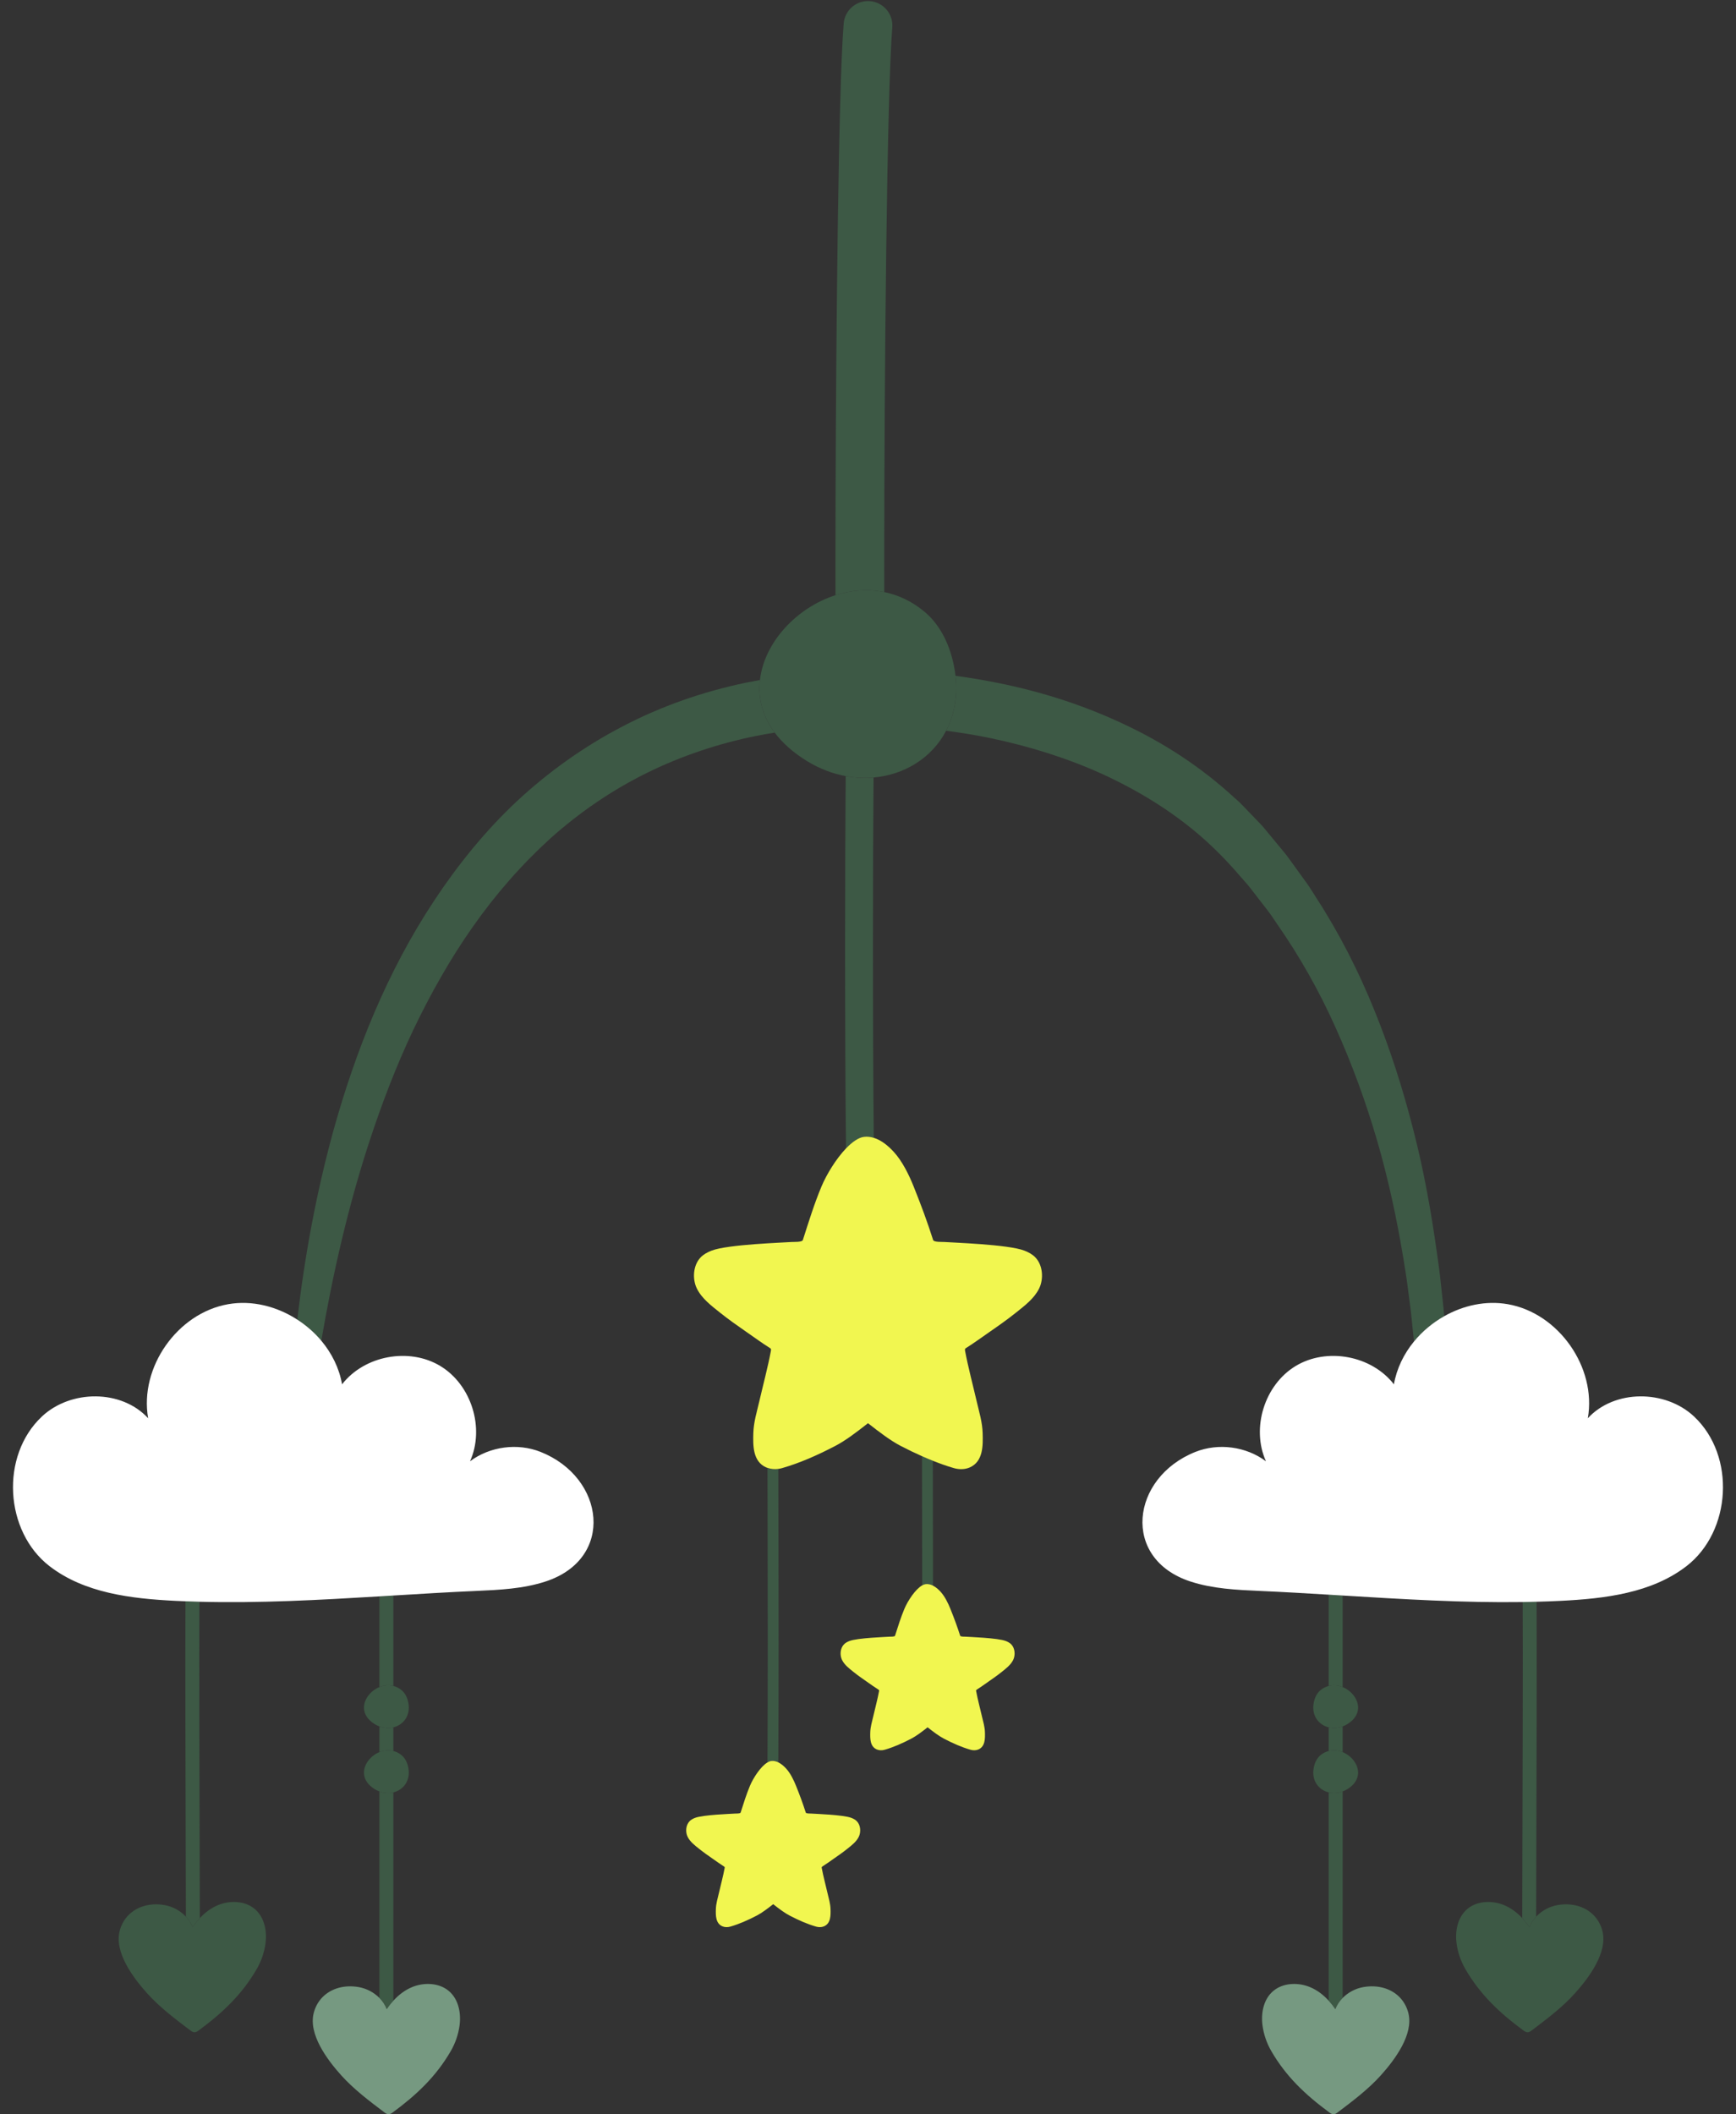 <?xml version="1.0" encoding="UTF-8" standalone="no"?><svg xmlns="http://www.w3.org/2000/svg" xmlns:xlink="http://www.w3.org/1999/xlink" fill="#000000" height="2154.9" preserveAspectRatio="xMidYMid meet" version="1" viewBox="74.2 82.3 1770.2 2154.9" width="1770.2" zoomAndPan="magnify"><rect x="74.2" y="82.3" width="1770.2" height="2154.9" fill="#333333" stroke="none"/><g><g id="change1_1"><path d="M 856.805 1578.391 C 856.91 1624.051 857.109 1690.059 857.109 1756.461 C 857.109 1798.828 857.027 1841.262 856.797 1878.641 C 858.098 1877.871 859.375 1877.34 860.586 1877.191 C 863.16 1876.879 865.578 1877.48 867.828 1878.578 C 868.062 1841.191 868.141 1798.789 868.141 1756.461 C 868.141 1690.59 867.941 1625.078 867.836 1579.469 C 864.113 1579.98 860.301 1579.648 856.805 1578.391" fill="#3d5945"/></g><g id="change1_2"><path d="M 1014.551 1696.051 C 1014.551 1696.762 1014.551 1697.469 1014.551 1698.191 C 1015.75 1697.52 1016.922 1697.059 1018.031 1696.922 C 1020.719 1696.59 1023.25 1697.27 1025.578 1698.461 C 1025.578 1697.66 1025.578 1696.852 1025.578 1696.051 C 1025.578 1652.371 1025.5 1608.852 1025.41 1571.172 C 1021.75 1569.719 1018.059 1568.172 1014.371 1566.52 C 1014.461 1605.25 1014.551 1650.539 1014.551 1696.051" fill="#3d5945"/></g><g id="change1_3"><path d="M 1626.977 1771.414 C 1626.977 1857.883 1626.461 1982.383 1626.402 2037.32 C 1629.109 2040.23 1631.578 2043.352 1633.742 2046.602 C 1635.25 2042.641 1637.637 2039.012 1640.609 2035.832 C 1640.68 1980.191 1641.184 1857.133 1641.184 1771.414 C 1641.184 1749.531 1641.152 1730.152 1641.07 1714.871 C 1636.34 1714.992 1631.605 1715.113 1626.863 1715.184 C 1626.945 1730.383 1626.977 1749.691 1626.977 1771.414" fill="#3d5945"/></g><g id="change1_4"><path d="M 1429.078 1909.191 C 1429.078 1998.379 1429.078 2083.711 1429.078 2121.52 C 1431.57 2124.25 1433.84 2127.148 1435.852 2130.172 C 1437.461 2125.949 1440.031 2122.07 1443.289 2118.738 C 1443.289 2079.488 1443.289 1995.621 1443.289 1908.199 C 1438.461 1910.02 1433.52 1910.281 1429.078 1909.191" fill="#3d5945"/></g><g id="change1_5"><path d="M 1429.078 1842.91 C 1429.078 1850.891 1429.078 1858.93 1429.078 1866.988 C 1433.879 1865.75 1438.828 1866.281 1443.289 1868.121 C 1443.289 1859.34 1443.289 1850.602 1443.289 1841.922 C 1438.461 1843.738 1433.52 1844 1429.078 1842.91" fill="#3d5945"/></g><g id="change1_6"><path d="M 1429.078 1800.699 C 1433.879 1799.469 1438.828 1800 1443.289 1801.828 C 1443.289 1767.512 1443.289 1735.461 1443.289 1708.531 C 1438.551 1708.238 1433.82 1707.949 1429.078 1707.672 C 1429.078 1734.488 1429.078 1766.441 1429.078 1800.699" fill="#3d5945"/></g><g id="change1_7"><path d="M 1429.078 1800.699 C 1426.199 1801.441 1423.371 1802.77 1420.73 1804.961 C 1416.852 1808.172 1414.672 1813.07 1413.77 1818.031 C 1411.398 1831.07 1418.941 1840.422 1429.078 1842.91 C 1433.52 1844 1438.461 1843.738 1443.289 1841.922 C 1444.852 1841.328 1446.41 1840.641 1447.93 1839.711 C 1455.309 1835.211 1458.578 1829.602 1459 1824.02 C 1459.691 1814.781 1452.551 1805.641 1443.289 1801.828 C 1438.828 1800 1433.879 1799.469 1429.078 1800.699" fill="#3d5945"/></g><g id="change1_8"><path d="M 1429.078 1866.988 C 1426.199 1867.73 1423.371 1869.059 1420.73 1871.238 C 1416.852 1874.461 1414.672 1879.352 1413.77 1884.309 C 1411.398 1897.352 1418.941 1906.699 1429.078 1909.191 C 1433.52 1910.281 1438.461 1910.02 1443.289 1908.199 C 1444.852 1907.621 1446.41 1906.922 1447.93 1906 C 1455.309 1901.5 1458.578 1895.879 1459 1890.301 C 1459.691 1881.059 1452.551 1871.922 1443.289 1868.121 C 1438.828 1866.281 1433.879 1865.75 1429.078 1866.988" fill="#3d5945"/></g><g id="change2_1"><path d="M 1626.41 2037.32 C 1621.188 2031.73 1614.984 2026.969 1607.656 2023.988 C 1596.531 2019.461 1582.652 2019.602 1572.855 2026.199 C 1560.91 2034.258 1557.703 2049.531 1559.449 2062.969 C 1560.648 2072.172 1563.727 2081.16 1568.48 2089.352 C 1583.422 2115.102 1603.051 2133.738 1627.473 2151.73 C 1628.789 2152.699 1630.281 2153.719 1631.984 2153.672 C 1633.602 2153.629 1634.969 2152.648 1636.219 2151.711 C 1651.727 2140 1667.352 2128.211 1680.117 2114.02 C 1694.508 2098.039 1713.75 2072.199 1708.188 2050.449 C 1706.527 2043.949 1703.34 2038.461 1699.051 2034.16 C 1690.242 2025.332 1676.762 2021.48 1662.18 2024.09 C 1653.789 2025.602 1646.145 2029.91 1640.617 2035.832 C 1637.652 2039.008 1635.266 2042.641 1633.75 2046.602 C 1631.586 2043.352 1629.125 2040.23 1626.41 2037.32" fill="#3d5945"/></g><g id="change3_1"><path d="M 1429.078 2121.52 C 1423.75 2115.648 1417.352 2110.648 1409.762 2107.559 C 1398.629 2103.02 1384.75 2103.172 1374.961 2109.77 C 1363.012 2117.82 1359.801 2133.09 1361.551 2146.539 C 1362.75 2155.73 1365.828 2164.73 1370.578 2172.922 C 1385.52 2198.672 1405.148 2217.301 1429.57 2235.289 C 1430.891 2236.27 1432.379 2237.281 1434.078 2237.238 C 1435.699 2237.199 1437.078 2236.211 1438.32 2235.27 C 1453.828 2223.57 1469.449 2211.77 1482.219 2197.59 C 1496.609 2181.609 1515.852 2155.77 1510.289 2134.012 C 1508.629 2127.52 1505.441 2122.031 1501.148 2117.719 C 1492.34 2108.898 1478.859 2105.051 1464.281 2107.66 C 1456.199 2109.109 1448.77 2113.141 1443.289 2118.738 C 1440.031 2122.07 1437.461 2125.949 1435.852 2130.172 C 1433.84 2127.148 1431.57 2124.25 1429.078 2121.52" fill="#769981"/></g><g id="change1_9"><path d="M 263.188 1771.41 C 263.188 1857.129 263.695 1980.191 263.766 2035.828 C 266.742 2039.012 269.133 2042.641 270.641 2046.602 C 272.809 2043.352 275.266 2040.23 277.977 2037.32 C 277.914 1982.379 277.395 1857.879 277.395 1771.41 C 277.395 1749.539 277.43 1730.121 277.512 1714.871 C 272.773 1714.738 268.039 1714.57 263.309 1714.391 C 263.223 1729.738 263.188 1749.301 263.188 1771.41" fill="#3d5945"/></g><g id="change1_10"><path d="M 461.098 1841.922 C 461.098 1850.602 461.098 1859.34 461.098 1868.121 C 465.559 1866.281 470.504 1865.75 475.305 1866.988 C 475.305 1858.93 475.305 1850.891 475.305 1842.91 C 470.863 1844 465.934 1843.738 461.098 1841.922" fill="#3d5945"/></g><g id="change1_11"><path d="M 461.098 1908.199 C 461.098 1995.621 461.098 2079.488 461.098 2118.73 C 464.359 2122.059 466.934 2125.941 468.539 2130.172 C 470.555 2127.148 472.824 2124.25 475.309 2121.52 C 475.305 2083.711 475.305 1998.379 475.305 1909.191 C 470.863 1910.281 465.934 1910.02 461.098 1908.199" fill="#3d5945"/></g><g id="change1_12"><path d="M 461.098 1801.84 C 465.559 1800 470.504 1799.469 475.305 1800.699 C 475.305 1766.801 475.305 1735.172 475.305 1708.531 C 470.57 1708.809 465.836 1709.102 461.098 1709.391 C 461.098 1736.148 461.098 1767.879 461.098 1801.84" fill="#3d5945"/></g><g id="change1_13"><path d="M 1038.949 827.129 C 1054.25 829.078 1069.469 831.59 1084.539 834.711 C 1123.699 842.93 1162 854.828 1198.078 871.16 C 1234.059 887.641 1267.969 908.289 1297.66 933.809 C 1312.441 946.59 1326.09 960.461 1339.211 975.898 C 1342.469 979.711 1346 983.289 1349.039 987.301 L 1358.27 999.238 L 1367.512 1011.172 C 1370.578 1015.172 1373.25 1019.469 1376.129 1023.602 C 1399.199 1056.699 1419.34 1092.18 1436 1129.461 C 1452.809 1166.66 1466.891 1205.301 1478.441 1244.82 C 1489.949 1284.359 1498.59 1324.84 1505.34 1365.648 C 1507.051 1375.859 1508.672 1386.078 1509.91 1396.371 C 1511.18 1406.641 1512.801 1416.879 1513.73 1427.211 C 1514.469 1434.691 1515.27 1442.172 1516.012 1449.648 C 1524.52 1439.262 1535.09 1430.48 1546.828 1423.852 C 1546.109 1413.262 1544.691 1402.738 1543.602 1392.18 C 1542.559 1381.59 1541.129 1371.051 1539.602 1360.512 C 1533.719 1318.352 1526.301 1276.262 1515.578 1234.789 C 1505.051 1193.309 1492.031 1152.281 1475.762 1112.309 C 1459.629 1072.301 1439.852 1033.449 1416.09 996.879 C 1413.109 992.309 1410.359 987.59 1407.191 983.148 L 1397.578 969.859 L 1387.961 956.578 C 1384.789 952.121 1381.078 948.059 1377.66 943.781 L 1367.18 931.102 L 1361.922 924.762 C 1360.078 922.691 1358.07 920.699 1356.148 918.672 L 1344.469 906.539 L 1338.609 900.488 C 1336.578 898.551 1334.441 896.762 1332.352 894.891 C 1299.352 864.5 1261.531 839.82 1221.41 820.961 C 1181.34 801.91 1139.102 788.199 1096.09 779.27 C 1080.32 775.969 1064.441 773.262 1048.5 771.129 C 1050.922 792.559 1047.121 811.469 1038.949 827.129" fill="#3d5945"/></g><g id="change1_14"><path d="M 401.836 1448.82 C 413.621 1380.281 429.066 1312.57 450.453 1247.039 C 463.273 1207.82 477.957 1169.328 495.465 1132.352 C 513.117 1095.461 533.098 1059.879 556.371 1026.859 C 579.562 993.801 606.129 963.48 635.578 936.699 C 665.25 910.191 698.188 887.691 733.586 870.199 C 769.004 852.75 806.734 840.109 845.652 832.301 C 851.781 831.09 857.961 830.02 864.156 829.031 C 854.656 816.309 849.828 802.801 848.816 789.34 C 848.469 784.672 848.59 780.012 849.113 775.391 C 844.258 776.27 839.402 777.191 834.551 778.191 C 791.234 787.199 748.805 801.91 709.375 822.512 C 669.883 842.98 633.402 869.031 601.07 899.121 C 568.824 929.359 541.094 963.77 517.047 1000.078 C 468.789 1072.879 436.574 1153.84 413.793 1236.039 C 396.582 1299 384.789 1363.012 377.367 1427.32 C 386.535 1433.25 394.859 1440.48 401.836 1448.82" fill="#3d5945"/></g><g id="change1_15"><path d="M 936.559 873.359 C 936.148 921.969 935.945 983.66 935.941 1045.551 C 935.945 1122.988 936.262 1200.488 936.902 1252.801 C 943.098 1246.32 949.492 1241.738 955.203 1241.031 C 958.68 1240.602 962.012 1241.059 965.199 1242.031 C 964.641 1190.371 964.359 1117.859 964.359 1045.551 C 964.359 984.281 964.559 923.09 964.961 874.789 C 955.723 875.59 946.176 875.148 936.559 873.359" fill="#3d5945"/></g><g id="change1_16"><path d="M 975.879 685.777 C 975.863 676.613 975.855 667.168 975.855 657.434 C 975.855 562.496 976.52 442.48 977.883 337.699 C 978.566 285.316 979.426 236.727 980.465 197.035 C 980.984 177.188 981.547 159.566 982.152 144.844 C 982.758 130.137 983.41 118.277 984.066 110.277 C 985.188 96.586 975.004 84.586 961.32 83.461 C 947.633 82.336 935.629 92.516 934.508 106.211 L 934.504 106.211 C 933.754 115.43 933.086 127.707 932.465 142.805 C 930.297 195.52 928.723 282.375 927.676 377.086 C 926.633 471.77 926.125 574.164 926.125 657.434 C 926.125 668.277 926.137 678.793 926.152 688.93 C 942.098 683.805 959.125 682.332 975.879 685.777" fill="#3d5945"/></g><g id="change4_1"><path d="M 1516.012 1449.652 C 1505.703 1462.23 1498.395 1477.121 1495.574 1493.27 C 1472.844 1463.93 1427.301 1455.402 1395.492 1474.531 C 1363.664 1493.66 1349.848 1537.883 1365.102 1571.723 C 1344.855 1556.562 1316.613 1552.812 1293.125 1562.16 C 1227.27 1588.379 1217.109 1671.133 1288.203 1694.281 C 1310.945 1701.691 1335.195 1702.812 1359.113 1703.871 C 1382.344 1704.891 1405.688 1706.25 1429.074 1707.672 C 1433.816 1707.949 1438.547 1708.242 1443.289 1708.531 C 1504.457 1712.262 1565.934 1716.039 1626.867 1715.18 C 1631.605 1715.109 1636.348 1714.992 1641.078 1714.871 C 1649.293 1714.648 1657.52 1714.371 1665.711 1713.961 C 1710.664 1711.699 1758.168 1706.121 1793.82 1678.652 C 1839.715 1643.27 1844.379 1566.152 1801.605 1526.039 C 1772.312 1498.57 1720.465 1498.293 1693.297 1527.859 C 1702.418 1476.082 1663.551 1420.672 1611.758 1411.609 C 1589.434 1407.703 1566.477 1412.742 1546.832 1423.852 C 1535.09 1430.48 1524.52 1439.262 1516.012 1449.652" fill="#ffffff"/></g><g id="change4_2"><path d="M 124.762 1678.648 C 160.414 1706.121 207.91 1711.699 252.863 1713.961 C 256.34 1714.129 259.824 1714.25 263.309 1714.391 C 268.039 1714.57 272.773 1714.738 277.512 1714.871 C 338.395 1716.48 399.863 1713.102 461.098 1709.391 C 465.836 1709.102 470.57 1708.809 475.305 1708.531 C 503.449 1706.809 531.531 1705.102 559.469 1703.871 C 583.375 1702.809 607.629 1701.691 630.383 1694.281 C 701.473 1671.129 691.312 1588.379 625.465 1562.16 C 601.965 1552.809 573.723 1556.559 553.48 1571.719 C 568.734 1537.879 554.902 1493.66 523.09 1474.531 C 491.273 1455.398 445.738 1463.93 423 1493.27 C 420.125 1476.75 412.512 1461.578 401.836 1448.82 C 394.859 1440.48 386.535 1433.25 377.367 1427.32 C 356.555 1413.859 331.316 1407.32 306.82 1411.609 C 255.027 1420.672 216.16 1476.078 225.277 1527.859 C 198.105 1498.289 146.273 1498.57 116.973 1526.039 C 74.199 1566.148 78.855 1643.27 124.762 1678.648" fill="#ffffff"/></g><g id="change5_1"><path d="M 955.203 1241.031 C 949.492 1241.738 943.098 1246.32 936.902 1252.801 C 926.684 1263.48 917.02 1279.352 911.887 1291.59 C 904.52 1309.172 899.035 1326.988 892.871 1346.172 C 892.09 1348.59 883.422 1348.012 881.301 1348.199 C 874.402 1348.801 816.273 1350.59 799.828 1356.988 C 795.723 1358.59 791.715 1360.68 788.66 1363.859 C 780.852 1371.961 780.031 1386.02 784.824 1395.691 C 789.852 1405.852 799.562 1413.141 808.234 1420.078 C 817.059 1427.141 826.32 1433.641 835.613 1440.07 C 843.461 1445.5 851.078 1451.109 859.16 1456.191 C 859.645 1456.488 860.152 1456.82 860.359 1457.352 L 860.359 1458.828 C 857.09 1476.199 852.457 1493.32 848.473 1510.551 C 845.906 1521.629 842.695 1531.719 842.367 1543.078 C 842.008 1555.5 841.684 1572.031 855.664 1578.039 C 856.027 1578.191 856.43 1578.262 856.805 1578.391 C 860.301 1579.648 864.113 1579.98 867.836 1579.469 C 869.145 1579.289 870.449 1579.031 871.711 1578.66 C 889.547 1573.531 907.188 1565.828 925.98 1556.031 C 936.363 1550.621 947.441 1542.191 959.285 1532.898 C 971.137 1542.191 982.215 1550.621 992.602 1556.031 C 1000.02 1559.898 1007.23 1563.34 1014.371 1566.52 C 1018.059 1568.172 1021.75 1569.719 1025.41 1571.172 C 1032.578 1574.031 1039.719 1576.609 1046.871 1578.66 C 1052.09 1580.172 1057.922 1580.18 1062.922 1578.039 C 1076.891 1572.031 1076.57 1555.5 1076.211 1543.078 C 1075.879 1531.719 1072.672 1521.629 1070.109 1510.551 C 1066.121 1493.32 1061.488 1476.199 1058.219 1458.828 L 1058.219 1457.352 C 1058.43 1456.82 1058.941 1456.488 1059.422 1456.191 C 1067.5 1451.109 1075.121 1445.5 1082.969 1440.07 C 1092.262 1433.641 1101.52 1427.141 1110.34 1420.078 C 1119.012 1413.141 1128.73 1405.852 1133.75 1395.691 C 1138.551 1386.02 1137.73 1371.961 1129.922 1363.859 C 1126.859 1360.68 1122.859 1358.59 1118.75 1356.988 C 1102.301 1350.59 1044.172 1348.801 1037.281 1348.199 C 1035.16 1348.012 1026.488 1348.59 1025.711 1346.172 C 1019.539 1326.988 1014.078 1312.211 1005.828 1291.59 C 1001.148 1279.859 994.336 1265.961 985.766 1256.57 C 980.211 1250.488 973.191 1244.461 965.199 1242.031 C 962.012 1241.059 958.68 1240.602 955.203 1241.031" fill="#f1f650"/></g><g id="change5_2"><path d="M 1018.031 1696.922 C 1016.922 1697.059 1015.75 1697.52 1014.551 1698.191 C 1007.648 1702.059 999.887 1713.82 996.375 1722.199 C 992.684 1730.988 989.949 1739.898 986.867 1749.488 C 986.477 1750.699 982.145 1750.41 981.078 1750.5 C 977.629 1750.801 948.566 1751.699 940.348 1754.898 C 938.293 1755.699 936.289 1756.75 934.762 1758.328 C 930.855 1762.379 930.445 1769.41 932.844 1774.25 C 935.355 1779.328 940.211 1782.969 944.547 1786.449 C 948.961 1789.98 953.586 1793.219 958.234 1796.441 C 962.156 1799.148 965.969 1801.961 970.012 1804.5 L 970.609 1805.078 L 970.609 1805.82 C 968.977 1814.5 966.656 1823.07 964.664 1831.68 C 963.387 1837.219 961.781 1842.262 961.613 1847.949 C 961.43 1854.148 961.27 1862.422 968.262 1865.422 C 970.762 1866.488 973.676 1866.488 976.289 1865.738 C 985.203 1863.172 994.02 1859.32 1003.422 1854.422 C 1008.621 1851.711 1014.148 1847.5 1020.07 1842.859 C 1026 1847.5 1031.539 1851.711 1036.73 1854.422 C 1046.121 1859.32 1054.949 1863.172 1063.859 1865.738 C 1066.469 1866.488 1069.391 1866.488 1071.879 1865.422 C 1078.879 1862.422 1078.711 1854.148 1078.539 1847.949 C 1078.371 1842.262 1076.77 1837.219 1075.48 1831.68 C 1073.488 1823.07 1071.172 1814.5 1069.539 1805.82 L 1069.539 1805.078 L 1070.141 1804.5 C 1074.18 1801.961 1077.988 1799.148 1081.91 1796.441 C 1086.559 1793.219 1091.191 1789.98 1095.602 1786.449 C 1099.941 1782.969 1104.789 1779.328 1107.309 1774.25 C 1109.699 1769.41 1109.301 1762.379 1105.391 1758.328 C 1103.859 1756.75 1101.859 1755.699 1099.809 1754.898 C 1091.578 1751.699 1062.52 1750.801 1059.07 1750.5 C 1058.012 1750.41 1053.672 1750.699 1053.281 1749.488 C 1050.199 1739.898 1047.469 1732.512 1043.352 1722.199 C 1041 1716.328 1037.602 1709.379 1033.309 1704.691 C 1031.148 1702.32 1028.52 1699.969 1025.578 1698.461 C 1023.25 1697.27 1020.719 1696.59 1018.031 1696.922" fill="#f1f650"/></g><g id="change5_3"><path d="M 860.586 1877.191 C 859.375 1877.34 858.098 1877.871 856.797 1878.641 C 849.969 1882.691 842.387 1894.219 838.926 1902.469 C 835.242 1911.262 832.5 1920.172 829.418 1929.762 C 829.031 1930.969 824.691 1930.68 823.633 1930.781 C 820.184 1931.078 791.121 1931.969 782.895 1935.172 C 780.844 1935.969 778.84 1937.02 777.316 1938.609 C 773.41 1942.66 773 1949.68 775.398 1954.52 C 777.906 1959.602 782.766 1963.25 787.102 1966.719 C 791.516 1970.25 796.145 1973.5 800.793 1976.711 C 804.715 1979.43 808.523 1982.23 812.566 1984.77 L 813.164 1985.352 L 813.164 1986.09 C 811.531 1994.781 809.211 2003.34 807.219 2011.949 C 805.938 2017.5 804.332 2022.539 804.168 2028.219 C 803.984 2034.43 803.824 2042.691 810.816 2045.699 C 813.309 2046.77 816.23 2046.762 818.844 2046.012 C 827.758 2043.441 836.578 2039.59 845.973 2034.691 C 851.164 2031.988 856.703 2027.77 862.629 2023.129 C 868.555 2027.77 874.094 2031.988 879.285 2034.691 C 888.68 2039.59 897.5 2043.441 906.422 2046.012 C 909.027 2046.762 911.945 2046.77 914.441 2045.699 C 921.434 2042.691 921.27 2034.43 921.09 2028.219 C 920.926 2022.539 919.32 2017.5 918.039 2011.949 C 916.047 2003.34 913.73 1994.781 912.094 1986.09 L 912.098 1985.352 L 912.695 1984.77 C 916.734 1982.23 920.543 1979.43 924.465 1976.711 C 929.113 1973.5 933.742 1970.25 938.152 1966.719 C 942.488 1963.25 947.352 1959.602 949.859 1954.52 C 952.258 1949.68 951.848 1942.66 947.941 1938.609 C 946.418 1937.02 944.414 1935.969 942.359 1935.172 C 934.137 1931.969 905.07 1931.078 901.625 1930.781 C 900.562 1930.68 896.227 1930.969 895.84 1929.762 C 892.758 1920.172 890.027 1912.781 885.898 1902.469 C 883.559 1896.609 880.152 1889.66 875.871 1884.961 C 873.621 1882.5 870.895 1880.07 867.828 1878.578 C 865.578 1877.48 863.16 1876.879 860.586 1877.191" fill="#f1f650"/></g><g id="change1_17"><path d="M 848.82 789.34 C 849.832 802.793 854.66 816.297 864.16 829.023 C 871.938 839.434 882.832 849.312 897.41 858.215 C 910.164 865.992 923.418 870.902 936.562 873.352 C 946.18 875.148 955.727 875.586 964.965 874.781 C 996.617 872.016 1024.578 854.684 1038.949 827.113 C 1047.125 811.469 1050.922 792.547 1048.504 771.121 C 1048.207 768.457 1047.82 765.762 1047.32 763.027 C 1043.379 741.277 1033.785 719.793 1016.766 705.676 C 1003.906 695.02 989.996 688.672 975.879 685.766 C 959.129 682.324 942.102 683.805 926.156 688.93 C 886.363 701.707 853.441 737.113 849.117 775.379 C 848.594 780 848.473 784.664 848.82 789.34" fill="#3d5945"/></g><g id="change1_18"><path d="M 461.098 1801.84 C 451.844 1805.641 444.695 1814.781 445.387 1824.02 C 445.809 1829.602 449.078 1835.211 456.465 1839.711 C 457.98 1840.641 459.535 1841.328 461.098 1841.922 C 465.934 1843.738 470.863 1844 475.305 1842.91 C 485.453 1840.422 492.988 1831.07 490.621 1818.031 C 489.723 1813.07 487.535 1808.172 483.656 1804.961 C 481.023 1802.77 478.188 1801.441 475.305 1800.699 C 470.504 1799.469 465.559 1800 461.098 1801.84" fill="#3d5945"/></g><g id="change1_19"><path d="M 461.098 1868.121 C 451.844 1871.922 444.695 1881.059 445.387 1890.301 C 445.809 1895.879 449.078 1901.5 456.465 1906 C 457.98 1906.922 459.535 1907.621 461.098 1908.199 C 465.934 1910.02 470.863 1910.281 475.305 1909.191 C 485.453 1906.699 492.988 1897.352 490.621 1884.309 C 489.723 1879.352 487.535 1874.461 483.656 1871.238 C 481.023 1869.059 478.188 1867.73 475.305 1866.988 C 470.504 1865.75 465.559 1866.281 461.098 1868.121" fill="#3d5945"/></g><g id="change2_2"><path d="M 263.766 2035.828 C 258.238 2029.91 250.598 2025.602 242.215 2024.09 C 227.633 2021.48 214.152 2025.328 205.34 2034.16 C 201.047 2038.461 197.863 2043.949 196.199 2050.449 C 190.641 2072.199 209.875 2098.039 224.27 2114.02 C 237.047 2128.211 252.66 2140 268.168 2151.711 C 269.418 2152.648 270.789 2153.629 272.406 2153.672 C 274.109 2153.719 275.598 2152.699 276.922 2151.73 C 301.34 2133.738 320.973 2115.102 335.91 2089.352 C 340.664 2081.16 343.742 2072.172 344.938 2062.969 C 346.688 2049.531 343.484 2034.262 331.535 2026.199 C 321.734 2019.602 307.863 2019.461 296.734 2023.988 C 289.41 2026.969 283.195 2031.73 277.977 2037.32 C 275.266 2040.23 272.809 2043.352 270.641 2046.602 C 269.133 2042.641 266.742 2039.012 263.766 2035.828" fill="#3d5945"/></g><g id="change3_2"><path d="M 461.098 2118.73 C 455.617 2113.141 448.195 2109.109 440.113 2107.66 C 425.527 2105.051 412.051 2108.898 403.238 2117.719 C 398.945 2122.031 395.758 2127.52 394.102 2134.012 C 388.539 2155.77 407.777 2181.609 422.172 2197.59 C 434.941 2211.77 450.559 2223.57 466.066 2235.27 C 467.312 2236.211 468.691 2237.199 470.309 2237.238 C 472.012 2237.281 473.496 2236.27 474.82 2235.289 C 499.234 2217.301 518.867 2198.672 533.809 2172.922 C 538.562 2164.73 541.641 2155.73 542.84 2146.539 C 544.59 2133.09 541.383 2117.82 529.434 2109.77 C 519.637 2103.172 505.762 2103.02 494.629 2107.559 C 487.039 2110.648 480.637 2115.648 475.309 2121.52 C 472.824 2124.25 470.555 2127.148 468.539 2130.172 C 466.934 2125.941 464.359 2122.059 461.098 2118.73" fill="#769981"/></g></g></svg>